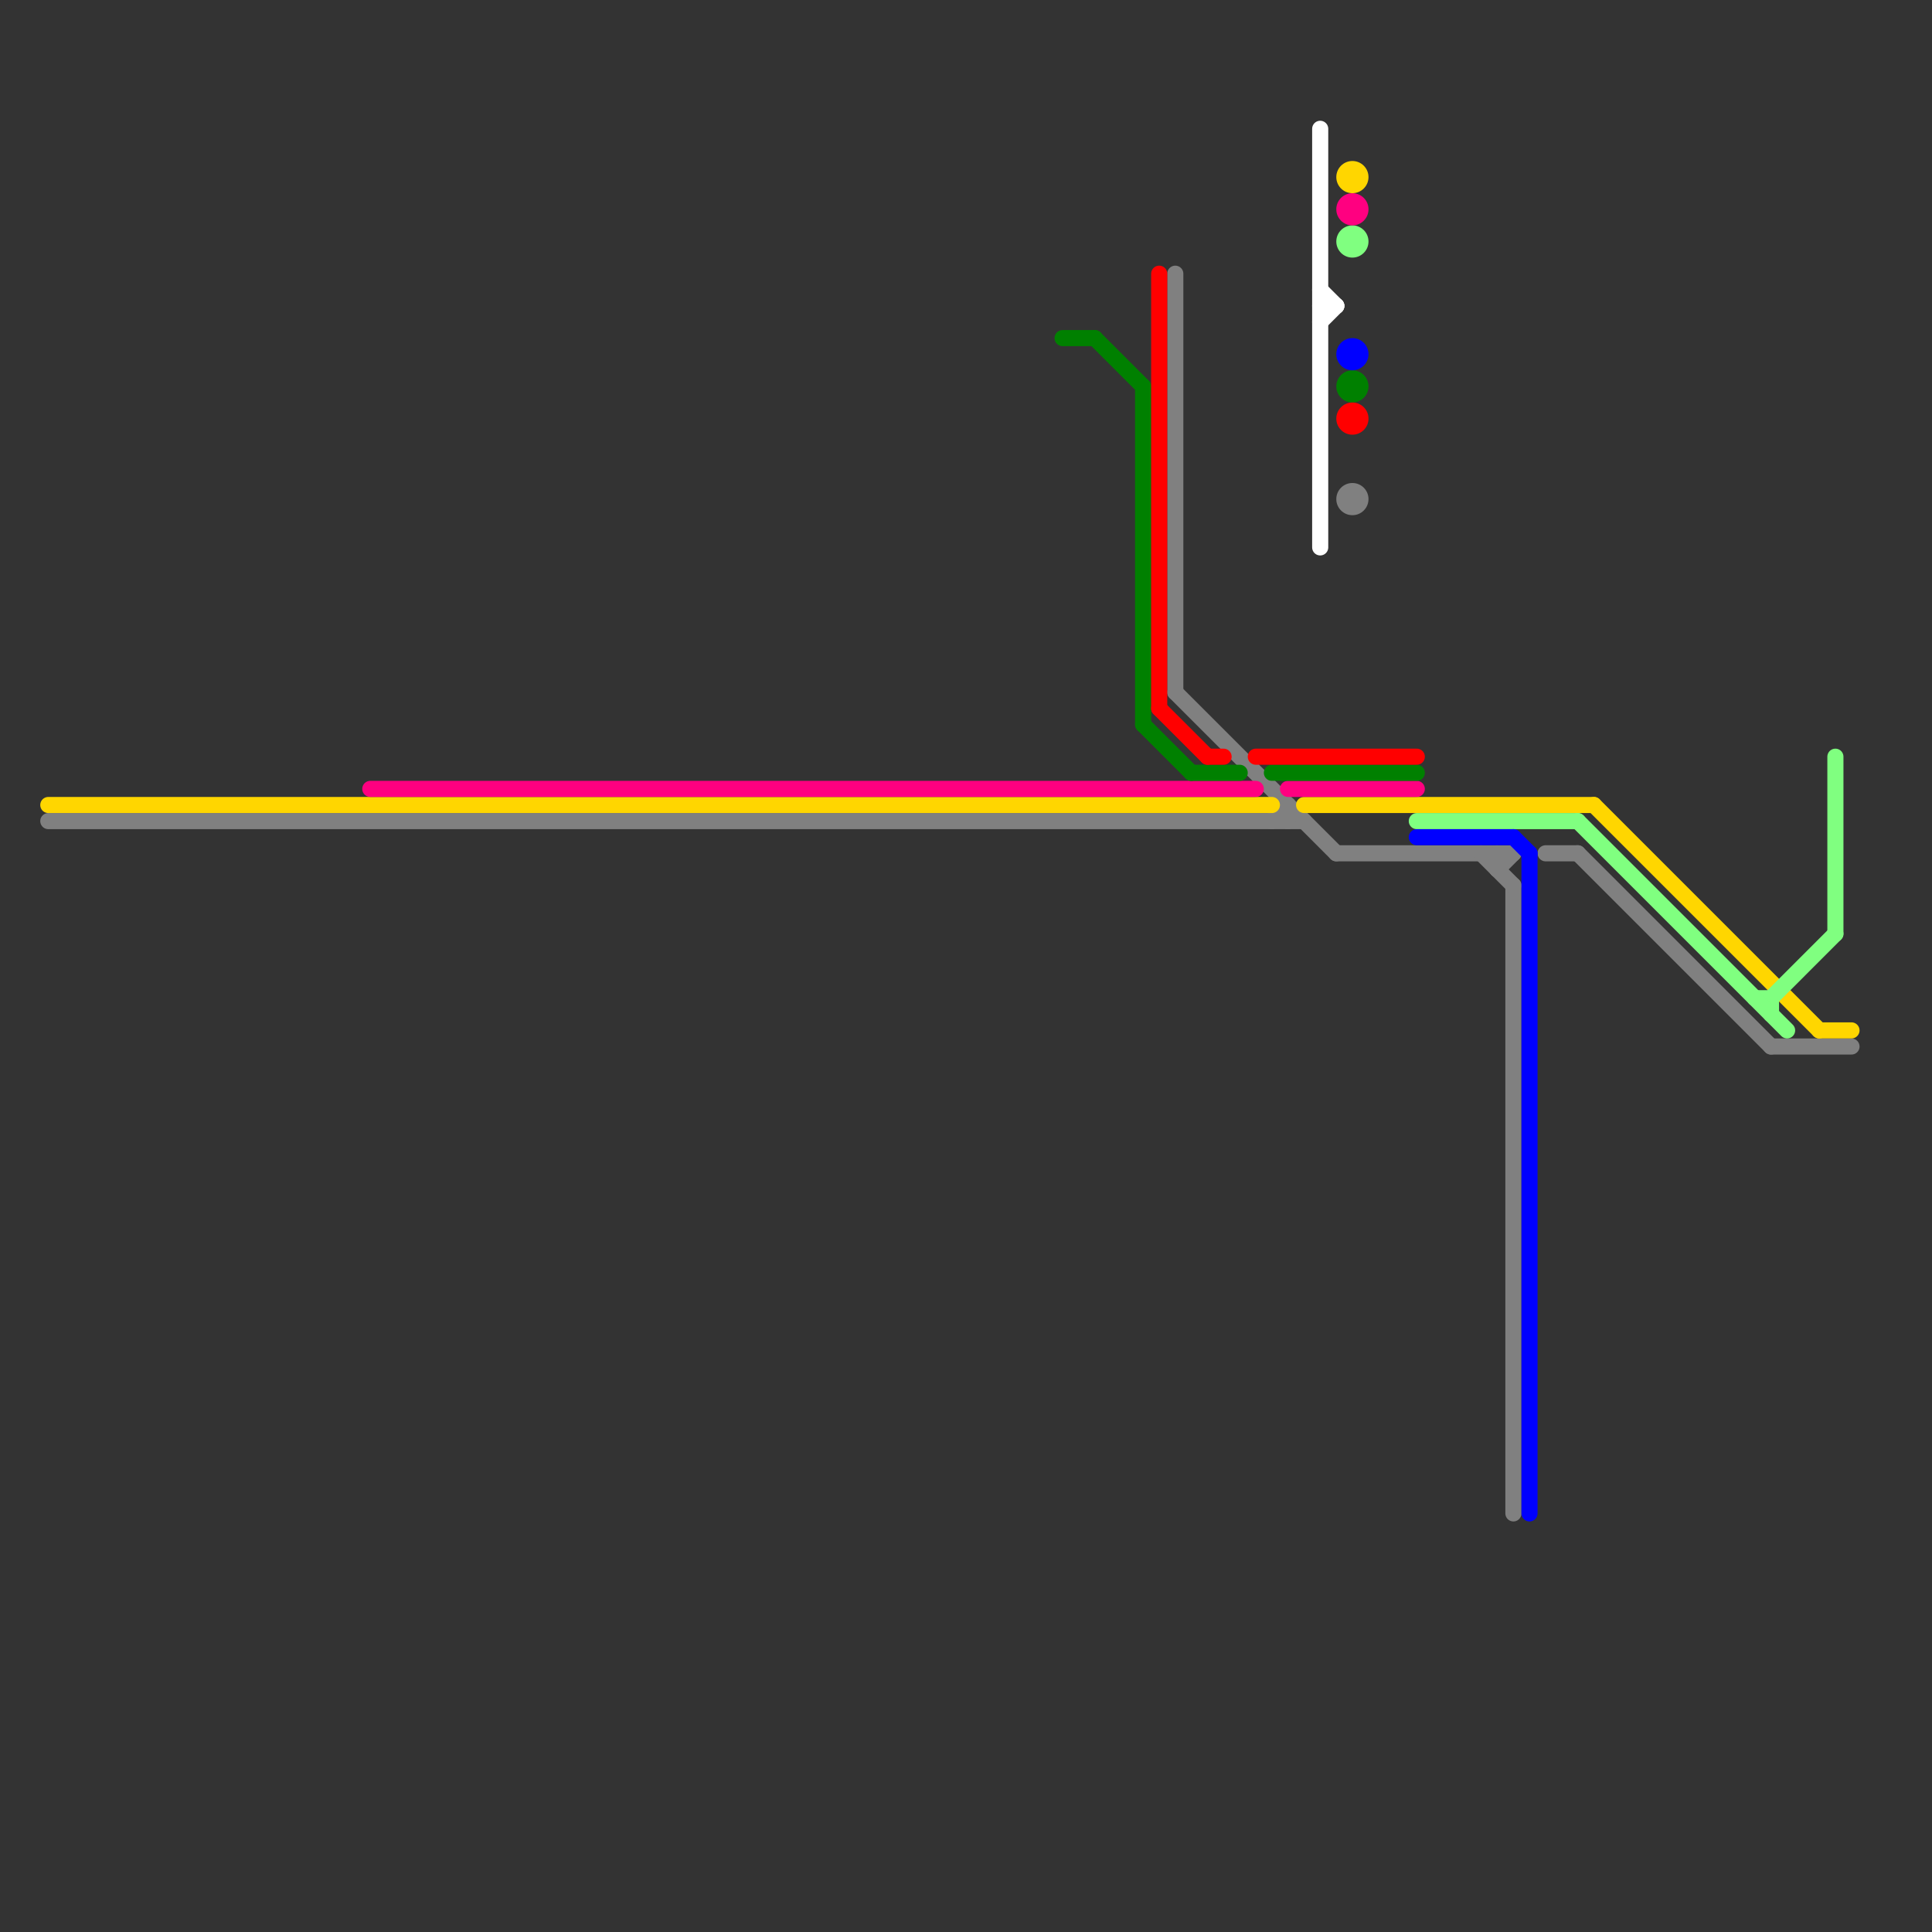 
<svg version="1.1" xmlns="http://www.w3.org/2000/svg" viewBox="0 0 120 120">
<rect x="0" y="0" width="120" height="120" fill="#333333" stroke="none"/>
<style>text { font: 1px Helvetica; font-weight: 600; white-space: pre; dominant-baseline: central; } line { stroke-width: 1; fill: none; stroke-linecap: round; stroke-linejoin: round; } .c0 { stroke: #808080 } .c1 { stroke: #ffd600 } .c2 { stroke: #80ff80 } .c3 { stroke: #ff0080 } .c4 { stroke: #008000 } .c5 { stroke: #ff0000 } .c6 { stroke: #ffffff } .c7 { stroke: #0000ff }</style><defs><g id="ct-xf"><circle r="0.5" fill="#fff" stroke="#000" stroke-width="0.2"/></g><g id="ct"><circle r="0.5" fill="#fff" stroke="#000" stroke-width="0.1"/></g></defs><line class="c0" x1="93" y1="54" x2="94" y2="53"/><line class="c0" x1="79" y1="51" x2="80" y2="50"/><line class="c0" x1="98" y1="53" x2="110" y2="65"/><line class="c0" x1="73" y1="43" x2="83" y2="53"/><line class="c0" x1="73" y1="17" x2="73" y2="43"/><line class="c0" x1="96" y1="53" x2="98" y2="53"/><line class="c0" x1="83" y1="53" x2="94" y2="53"/><line class="c0" x1="3" y1="51" x2="81" y2="51"/><line class="c0" x1="93" y1="53" x2="93" y2="54"/><line class="c0" x1="94" y1="55" x2="94" y2="94"/><line class="c0" x1="92" y1="53" x2="94" y2="55"/><line class="c0" x1="80" y1="50" x2="80" y2="51"/><line class="c0" x1="110" y1="65" x2="115" y2="65"/><circle cx="84" cy="31" r="1" fill="#808080" /><line class="c1" x1="3" y1="50" x2="79" y2="50"/><line class="c1" x1="113" y1="64" x2="115" y2="64"/><line class="c1" x1="81" y1="50" x2="99" y2="50"/><line class="c1" x1="99" y1="50" x2="113" y2="64"/><circle cx="84" cy="11" r="1" fill="#ffd600" /><line class="c2" x1="110" y1="62" x2="110" y2="63"/><line class="c2" x1="110" y1="62" x2="114" y2="58"/><line class="c2" x1="109" y1="62" x2="110" y2="62"/><line class="c2" x1="114" y1="47" x2="114" y2="58"/><line class="c2" x1="88" y1="51" x2="98" y2="51"/><line class="c2" x1="98" y1="51" x2="111" y2="64"/><circle cx="84" cy="15" r="1" fill="#80ff80" /><line class="c3" x1="23" y1="49" x2="78" y2="49"/><line class="c3" x1="80" y1="49" x2="88" y2="49"/><circle cx="84" cy="13" r="1" fill="#ff0080" /><line class="c4" x1="79" y1="48" x2="88" y2="48"/><line class="c4" x1="71" y1="45" x2="74" y2="48"/><line class="c4" x1="74" y1="48" x2="77" y2="48"/><line class="c4" x1="68" y1="21" x2="71" y2="24"/><line class="c4" x1="71" y1="24" x2="71" y2="45"/><line class="c4" x1="66" y1="21" x2="68" y2="21"/><circle cx="84" cy="24" r="1" fill="#008000" /><line class="c5" x1="72" y1="44" x2="75" y2="47"/><line class="c5" x1="72" y1="17" x2="72" y2="44"/><line class="c5" x1="75" y1="47" x2="76" y2="47"/><line class="c5" x1="78" y1="47" x2="88" y2="47"/><circle cx="84" cy="26" r="1" fill="#ff0000" /><line class="c6" x1="82" y1="18" x2="83" y2="19"/><line class="c6" x1="82" y1="20" x2="83" y2="19"/><line class="c6" x1="82" y1="8" x2="82" y2="34"/><line class="c6" x1="82" y1="19" x2="83" y2="19"/><line class="c7" x1="95" y1="53" x2="95" y2="94"/><line class="c7" x1="94" y1="52" x2="95" y2="53"/><line class="c7" x1="88" y1="52" x2="94" y2="52"/><circle cx="84" cy="22" r="1" fill="#0000ff" />
</svg>
